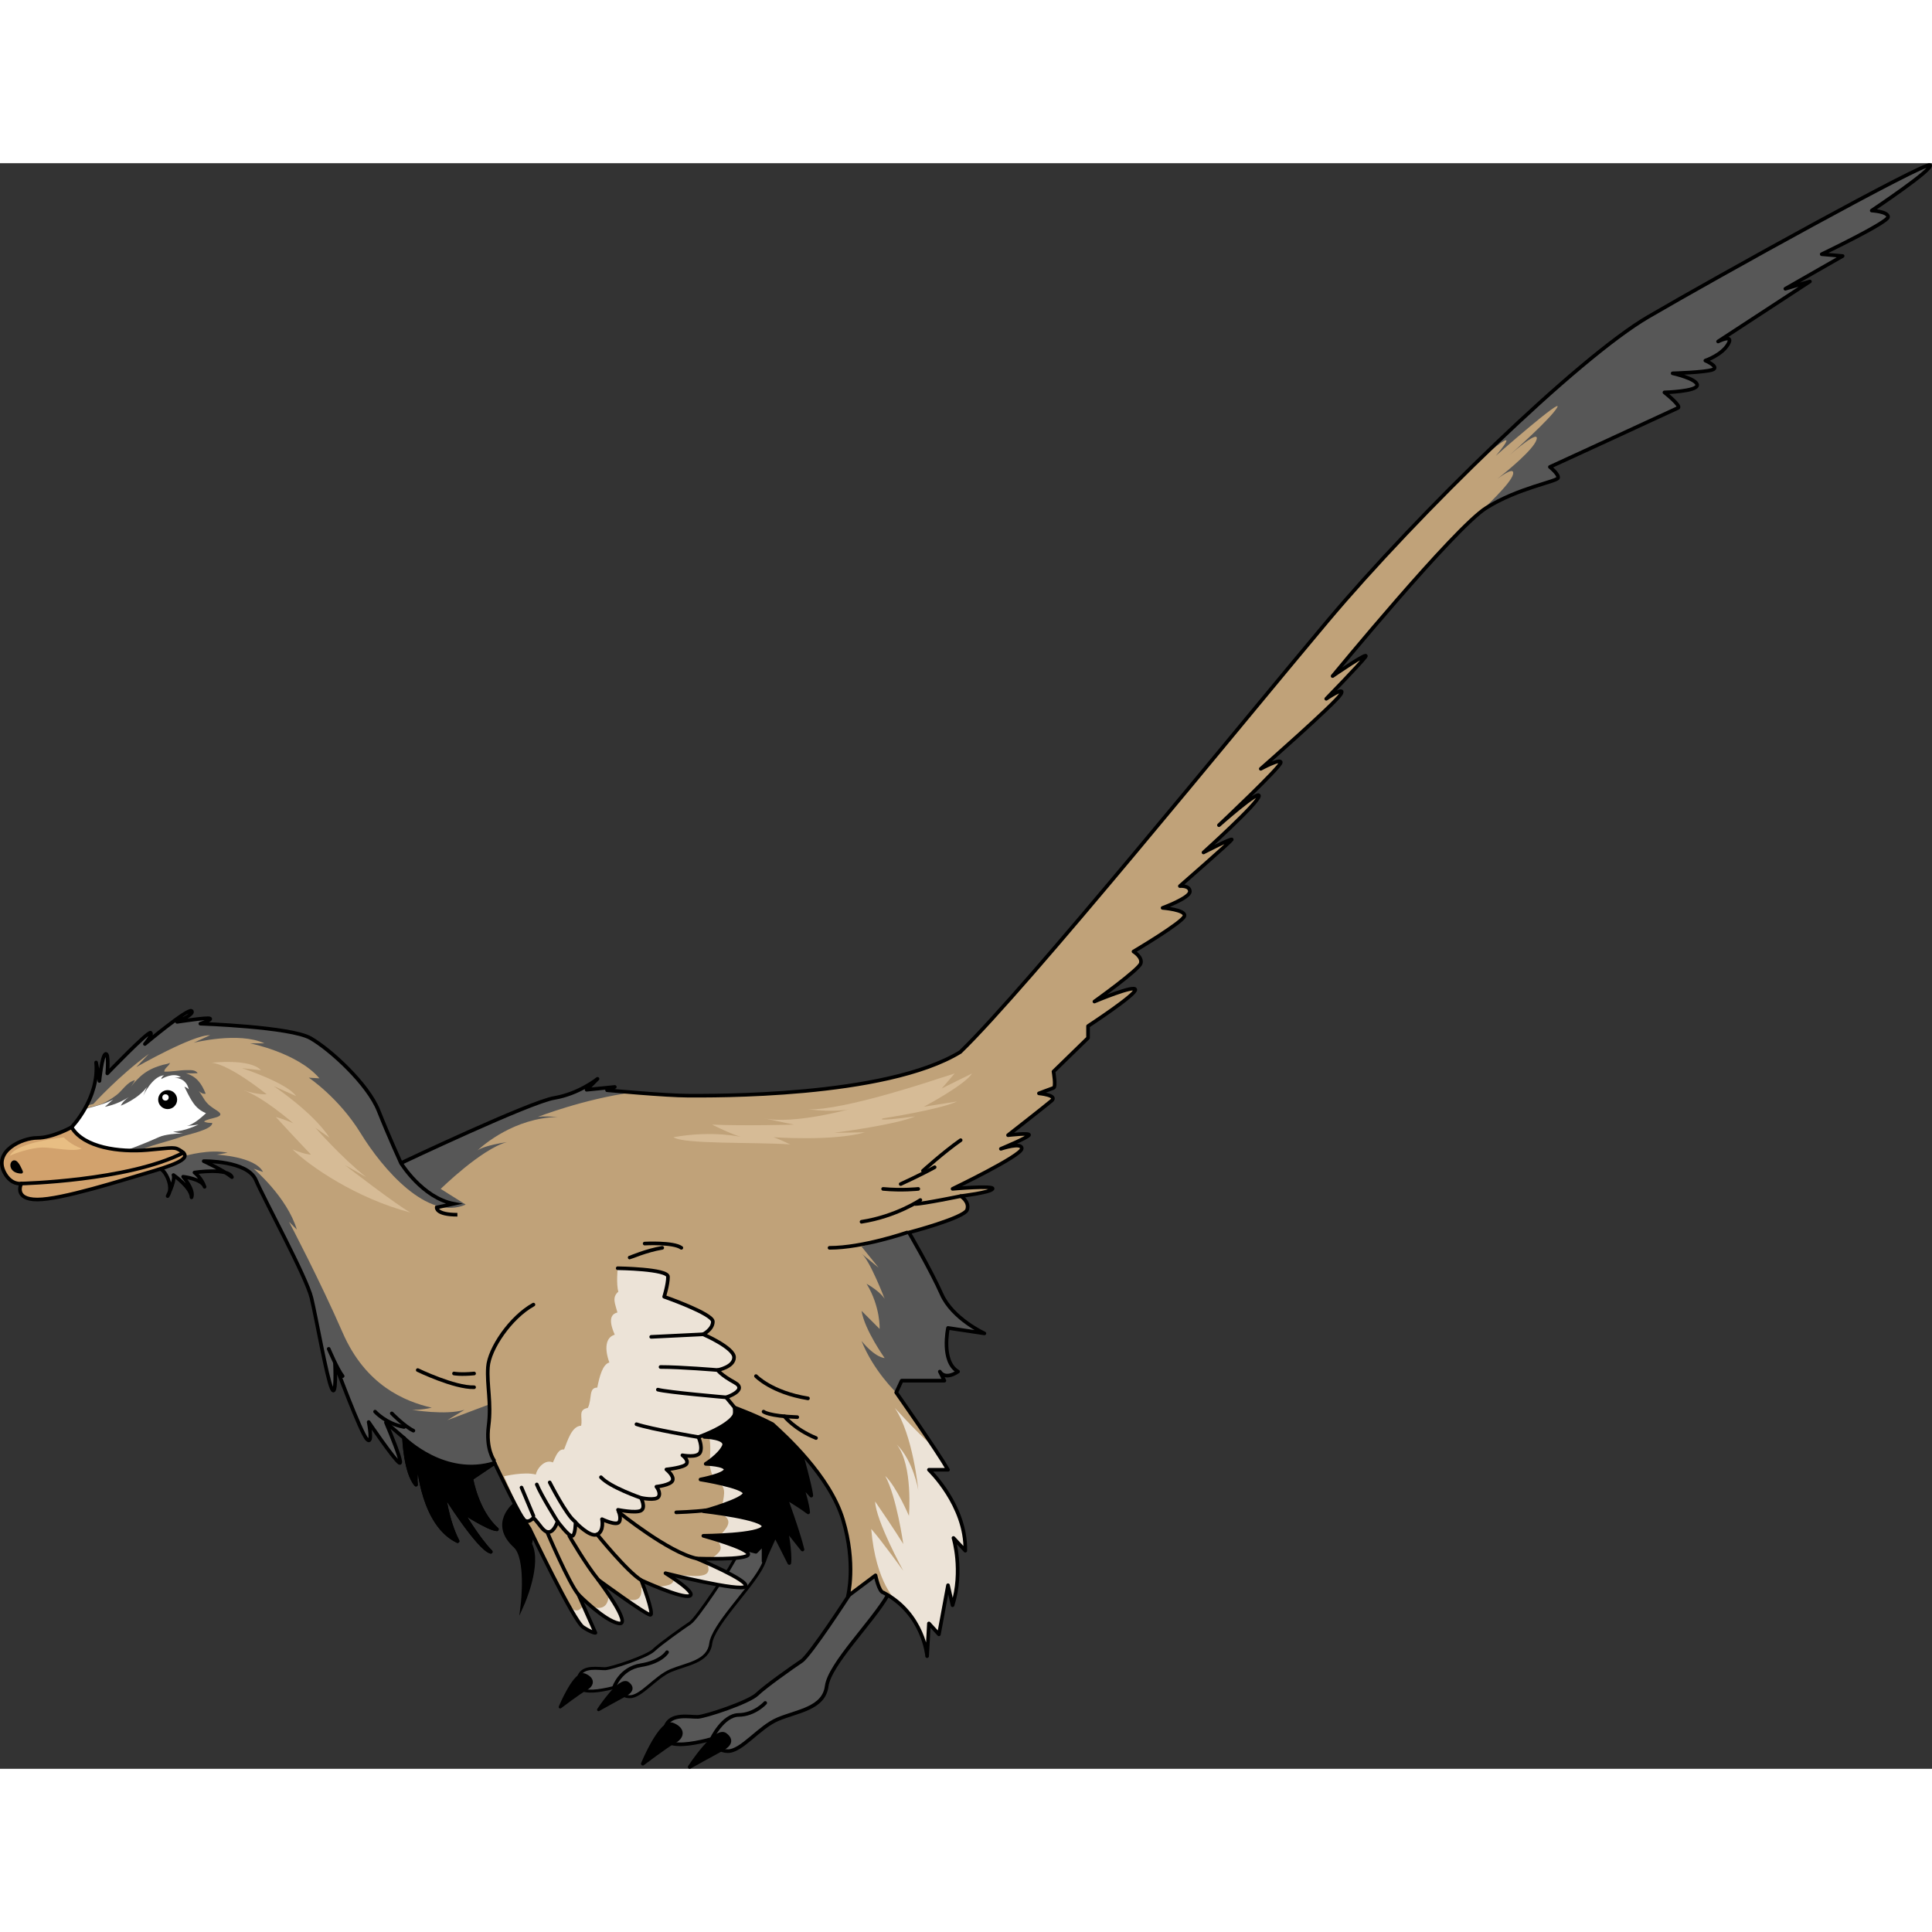 <?xml version="1.0" encoding="utf-8"?>
<!-- Created by: Science Figures, www.sciencefigures.org, Generator: Science Figures Editor -->
<!DOCTYPE svg PUBLIC "-//W3C//DTD SVG 1.1//EN" "http://www.w3.org/Graphics/SVG/1.1/DTD/svg11.dtd">
<svg version="1.1" id="Layer_1" xmlns="http://www.w3.org/2000/svg" xmlns:xlink="http://www.w3.org/1999/xlink" 
	 width="800px" height="800px" viewBox="0 0 332.556 276.372" enable-background="new 0 0 332.556 276.372"
	 xml:space="preserve">
<rect x="0" y="0" width="332.556" height="276.372" fill="#333333" stroke="none"/>
<g>
	<g>
		<path fill="#575757" d="M125.504,241.976c0,0-5.484,8.479-6.717,9.301c-1.232,0.821-5.086,3.544-6.268,4.676
			c-1.182,1.129-7.244,3.133-8.324,3.185c-1.078,0.052-3.904-0.616-4.572,1.387s0.463,2.569,2.518,2.466
			c2.055-0.102,4.83-0.977,4.83-0.977s-0.617,1.901,1.387,1.953s4.42-3.391,7.143-4.521c2.723-1.13,6.42-1.489,6.832-4.623
			c0.412-3.135,6.451-9.044,8.621-12.846c2.168-3.801,0.883-7.191,0.883-7.191l-2.363,0.308L125.504,241.976z"/>
		
			<path fill="none" stroke="#000000" stroke-width="0.512" stroke-linecap="round" stroke-linejoin="round" stroke-miterlimit="10" d="
			M125.504,241.976c0,0-5.484,8.479-6.717,9.301c-1.232,0.821-5.086,3.544-6.268,4.676c-1.182,1.129-7.244,3.133-8.324,3.185
			c-1.078,0.052-3.904-0.616-4.572,1.387s0.463,2.569,2.518,2.466c2.055-0.102,4.83-0.977,4.83-0.977s-0.617,1.901,1.387,1.953
			s4.42-3.391,7.143-4.521c2.723-1.13,6.42-1.489,6.832-4.623c0.412-3.135,6.451-9.044,8.621-12.846
			c2.168-3.801,0.883-7.191,0.883-7.191l-2.363,0.308L125.504,241.976z"/>
		<path d="M96.426,265.736c0,0,2.563-6.211,4.219-5.513c1.654,0.7,1.318,1.812,0.232,2.381
			C99.789,263.173,96.426,265.736,96.426,265.736z"/>
		
			<path fill="none" stroke="#000000" stroke-width="0.512" stroke-linecap="round" stroke-linejoin="round" stroke-miterlimit="10" d="
			M96.426,265.736c0,0,2.563-6.211,4.219-5.513c1.654,0.7,1.318,1.812,0.232,2.381C99.789,263.173,96.426,265.736,96.426,265.736z"
			/>
		<path d="M103.029,266.197c0,0,3.648-5.59,5.02-4.555c1.373,1.035-0.025,1.825-0.775,2.214S103.029,266.197,103.029,266.197z"/>
		
			<path fill="none" stroke="#000000" stroke-width="0.512" stroke-linecap="round" stroke-linejoin="round" stroke-miterlimit="10" d="
			M103.029,266.197c0,0,3.648-5.59,5.02-4.555c1.373,1.035-0.025,1.825-0.775,2.214S103.029,266.197,103.029,266.197z"/>
		<path d="M137.844,221.856c0,0,1.801,6.512,1.801,7.495c-1.664-1.814-1.664-1.814-1.664-1.814s1.059,3.334,1.135,4.692
			c-2.043-1.516-3.859-2.493-3.859-2.493s2.195,5.99,2.877,8.893c-2.801-3.528-2.801-3.528-2.801-3.528s0.758,4.205,0.531,5.847
			c-1.211-2.443-2.422-4.771-2.422-4.771l-2.01,4.447v-2.938l-1.318,1.334c0,0-10.465-2.396-14.348-6.184
			c-3.881-3.787-10.387-13.242-10.387-13.242l0.756-3.176l22.236-12.33l14.223,6.127"/>
		
			<path fill="none" stroke="#000000" stroke-width="0.626" stroke-linecap="round" stroke-linejoin="round" stroke-miterlimit="10" d="
			M137.844,221.856c0,0,1.801,6.512,1.801,7.495c-1.664-1.814-1.664-1.814-1.664-1.814s1.059,3.334,1.135,4.692
			c-2.043-1.516-3.859-2.493-3.859-2.493s2.195,5.99,2.877,8.893c-2.801-3.528-2.801-3.528-2.801-3.528s0.758,4.205,0.531,5.847
			c-1.211-2.443-2.422-4.771-2.422-4.771l-2.01,4.447v-2.938l-1.318,1.334c0,0-10.465-2.396-14.348-6.184
			c-3.881-3.787-10.387-13.242-10.387-13.242l0.756-3.176l22.236-12.33l14.223,6.127"/>
		<path fill="#575757" d="M146.17,246.471c0,0-6.699,10.357-8.205,11.362c-1.506,1.003-6.213,4.328-7.656,5.71
			c-1.443,1.38-8.85,3.829-10.168,3.892s-4.771-0.754-5.586,1.693c-0.814,2.448,0.564,3.139,3.076,3.014
			c2.51-0.125,5.898-1.193,5.898-1.193s-0.752,2.322,1.695,2.385c2.447,0.063,5.396-4.141,8.725-5.521
			c3.324-1.382,7.844-1.82,8.346-5.648c0.502-3.83,7.881-11.049,10.529-15.692c2.652-4.644,1.082-8.786,1.082-8.786l-2.887,0.377
			L146.17,246.471z"/>
		
			<path fill="none" stroke="#000000" stroke-width="0.626" stroke-linecap="round" stroke-linejoin="round" stroke-miterlimit="10" d="
			M146.17,246.471c0,0-6.699,10.357-8.205,11.362c-1.506,1.003-6.213,4.328-7.656,5.71c-1.443,1.38-8.85,3.829-10.168,3.892
			s-4.771-0.754-5.586,1.693c-0.814,2.448,0.564,3.139,3.076,3.014c2.51-0.125,5.898-1.193,5.898-1.193s-0.752,2.322,1.695,2.385
			c2.447,0.063,5.396-4.141,8.725-5.521c3.324-1.382,7.844-1.82,8.346-5.648c0.502-3.83,7.881-11.049,10.529-15.692
			c2.652-4.644,1.082-8.786,1.082-8.786l-2.887,0.377L146.17,246.471z"/>
		<path d="M110.648,275.495c0,0,3.131-7.587,5.154-6.733c2.021,0.854,1.611,2.213,0.283,2.908
			C114.758,272.367,110.648,275.495,110.648,275.495z"/>
		
			<path fill="none" stroke="#000000" stroke-width="0.626" stroke-linecap="round" stroke-linejoin="round" stroke-miterlimit="10" d="
			M110.648,275.495c0,0,3.131-7.587,5.154-6.733c2.021,0.854,1.611,2.213,0.283,2.908
			C114.758,272.367,110.648,275.495,110.648,275.495z"/>
		<path d="M118.715,276.058c0,0,4.457-6.827,6.133-5.563c1.676,1.264-0.031,2.229-0.947,2.703S118.715,276.058,118.715,276.058z"/>
		
			<path fill="none" stroke="#000000" stroke-width="0.626" stroke-linecap="round" stroke-linejoin="round" stroke-miterlimit="10" d="
			M118.715,276.058c0,0,4.457-6.827,6.133-5.563c1.676,1.264-0.031,2.229-0.947,2.703S118.715,276.058,118.715,276.058z"/>
		<path d="M88.643,230.823c0,0-4.244,3.298,0,7.195c2.258,2.056,1.309,9.993,1.309,9.993s3.074-6.902,1.303-10.326
			c0.496-2.643,2.41-7.32,2.41-7.32"/>
		<path fill="none" stroke="#000000" stroke-width="0.626" stroke-miterlimit="10" d="M88.643,230.823c0,0-4.244,3.298,0,7.195
			c2.258,2.056,1.309,9.993,1.309,9.993s3.074-6.902,1.303-10.326c0.496-2.643,2.41-7.32,2.41-7.32"/>
		<path fill="#C0A279" d="M132.986,217.049c1.949,1.778,9.832,8.815,12.121,16.444s0.848,13.139,0.848,13.139l4.748-3.56
			c0,0,0.592,2.882,1.355,2.966c6.951,3.645,7.525,10.945,7.525,10.945l0.314-5.634l1.721,1.878l1.563-8.451
			c0,0,0.473,2.034,0.785,3.443c1.877-5.947,0.156-11.58,0.156-11.58s0,0,2.035,2.189c0.156-7.824-6.26-13.928-6.26-13.928h3.283
			c-1.881-3.286-8.918-13.303-8.918-13.303l0.939-2.034h7.355L161.775,208c0,0,0.783,1.564,3.131,0
			c-2.975-1.722-1.725-7.512-1.725-7.512l6.262,0.938c0,0-5.477-2.505-7.355-6.729c-1.877-4.226-5.633-10.642-5.633-10.642
			s9.547-2.504,10.016-3.912c0.469-1.409-1.096-2.349-1.096-2.349s5.164-0.626,5.479-1.251c0.313-0.627-6.887,0-6.887,0
			s11.736-5.635,11.895-6.887c0.156-1.252-3.58,0-3.58,0s4.518-1.878,4.832-2.348c0.313-0.469-3.6,0-3.6,0s6.416-5.008,7.512-5.947
			c1.096-0.938-2.191-1.251-2.191-1.251s2.035-0.782,2.504-0.939c0.469-0.155,0-2.817,0-2.817l5.947-5.79v-2.034
			c0,0,8.139-5.32,8.139-6.26s-7.043,2.034-7.043,2.034s7.668-5.478,7.98-6.573s-1.252-2.034-1.252-2.034s8.451-5.008,8.764-6.104
			c0.313-1.095-3.756-1.407-3.756-1.407s4.695-1.722,4.695-2.817s-1.721-0.938-1.721-0.938s8.605-7.513,8.92-7.981
			c0.313-0.471-4.852,2.191-4.852,2.191s9.391-8.451,9.547-9.703s-6.887,5.008-6.887,5.008s10.643-10.016,10.643-10.799
			s-3.443,1.096-3.443,1.096s12.832-11.268,13.771-12.833s-2.504,0.783-2.504,0.783s5.791-5.948,6.73-7.2
			c0.938-1.252-5.635,3.287-5.635,3.287s20.971-25.51,26.447-28.951c5.479-3.444,12.209-4.539,12.363-5.165
			c0.156-0.626-1.408-1.878-1.408-1.878s21.441-9.859,22.066-10.172c0.627-0.313-2.348-2.662-2.348-2.662s5.635-0.155,5.635-1.251
			c0-1.095-4.225-2.034-4.225-2.034s5.633-0.156,6.885-0.627c1.252-0.469-1.252-1.564-1.252-1.564s2.816-0.939,3.912-2.817
			s-1.721-0.469-1.721-0.469l15.807-10.329l-4.227,1.251l9.859-5.634l-3.6-0.313c0,0,11.426-5.477,11.426-6.416
			s-2.818-1.096-2.818-1.096s10.799-7.199,10.016-7.824c-0.781-0.627-36.463,19.092-48.514,26.135
			c-12.051,7.042-39.594,33.803-55.244,52.426c-15.65,18.625-51.645,62.992-63.146,74.104c-12.91,7.902-43.115,7.512-46.871,7.512
			s-13.928-0.939-13.928-0.939l1.33-0.564l-4.852,0.486l1.877-1.878c0,0-3.207,2.582-7.434,3.286
			c-4.225,0.705-26.395,11.216-26.395,11.216s-2.035-4.435-3.861-9.024c-1.826-4.591-8.24-10.485-11.686-12.469
			c-3.441-1.982-18.986-2.504-18.986-2.504s1.982-0.626,1.668-0.887c-0.313-0.26-5.668,0.574-5.668,0.574s3.111-1.356,2.486-1.879
			c-0.627-0.521-8.033,5.688-8.033,5.688s1.355-1.566,0.99-1.931c-0.365-0.366-7.459,6.99-7.459,6.99s0.313-3.651-0.314-3.339
			c-0.625,0.313-1.043,4.643-1.043,4.643s0-0.364-0.572-3.182c0.572,6.208-4.229,11.145-4.229,11.145s-3.428,6.225,15.242,7.189
			c0.777,0.041,2.473,3.07,1.299,4.664c1.434-2.969,1-3.621,1-3.621s3.041,2.1,3.115,3.838c0.506-1.304-1.449-3.549-1.449-3.549
			s3.26,0.363,3.693,1.738c-0.506-1.521-1.738-2.463-1.738-2.463s5.795-0.869,6.447,0.797c-1.377-1.16-4.854-2.752-4.854-2.752
			s7.533-0.145,8.98,3.26c1.449,3.403,8.691,16.659,9.563,20.279c0.867,3.623,2.607,13.617,3.477,15.574
			c0.869,1.955,0.578-4.274,0.578-4.274s4.42,11.952,5.506,13.04c1.086,1.085,0.289-2.971,0.289-2.971s4.42,6.52,5.289,7.025
			c0.27,0.158,0.148-0.457-0.15-1.379c-0.658-2.038-2.168-5.574-2.168-5.574l3.115,2.68c0,0,0.221,5.926,2.059,8.027
			c-0.262-2.102,0.461-3.414,0.461-3.414s0.656,10.241,6.695,13.131c-1.838-3.546-2.363-8.207-2.363-8.207s5.908,9.453,8.076,10.045
			c-2.232-2.232-4.99-6.96-4.99-6.96s4.596,3.021,6.041,3.087c-3.48-3.087-4.398-8.732-4.398-8.732l4.004-2.692
			c0,0,3.594,7.575,4.814,9.448c1.223,1.874,1.223,1.874,1.223,1.874s7.576,15.886,9.205,16.944s2.117,0.977,2.117,0.977
			l-2.932-6.598c0,0,4.398,4.479,6.924,4.969s-3.504-7.494-3.504-7.494s8.229,6.027,8.963,6.027c0.732,0-1.549-5.945-1.549-5.945
			s6.924,3.176,8.309,2.688c1.387-0.488-4.154-3.91-4.154-3.91s12.953,3.259,13.768,2.281c0.814-0.979-8.391-4.807-8.391-4.807
			s8.879,0.327,8.879-0.732c0-1.061-7.738-3.178-7.738-3.178s9.855-0.082,10.346-1.548c0.488-1.467-10.346-2.688-10.346-2.688
			s7.088-1.955,7.088-3.096c0-1.14-7.578-2.361-7.578-2.361s4.318-0.814,4.318-1.711s-3.42-0.979-3.42-0.979
			s2.361-1.467,3.094-3.014c0.732-1.549-3.34-1.629-3.34-1.629s4.725-2.281,5.051-3.015c0.326-0.732,0.164-2.036,0.164-2.036
			S130.238,215.591,132.986,217.049z"/>
		<g>
			<g>
				<path fill="#ECE3D7" d="M124.898,224.861c0-0.645-1.77-0.867-2.764-0.941c0.002,0.006,0.088,0.999,0.576,2.141
					C123.801,225.744,124.898,225.313,124.898,224.861z"/>
				<path fill="#ECE3D7" d="M131.416,234.717c0.318-0.958-4.197-1.812-7.365-2.288c2.395,1.176,1.025,2.504-0.074,3.746
					C126.924,236.03,131.102,235.66,131.416,234.717z"/>
				<path fill="#ECE3D7" d="M102.496,252.964l-2.111-4.75c-1.166,2.118-2.605-0.166-2.627-0.2c1.156,2.079,2.145,3.663,2.621,3.974
					C102.008,253.046,102.496,252.964,102.496,252.964z"/>
				<path fill="#ECE3D7" d="M128.158,228.933c0-0.684-2.729-1.397-4.91-1.859c1.801,0.5,1.494,1.84,1.066,3.939
					C126.18,230.365,128.158,229.535,128.158,228.933z"/>
				<path fill="#ECE3D7" d="M124.572,220.869c0.547-1.15-1.563-1.49-2.682-1.589c0.52,0.034,0.369,2.923,0.285,4.122
					C122.932,222.845,124.096,221.876,124.572,220.869z"/>
				<path fill="#ECE3D7" d="M110.848,245.142c-0.162,0.023-0.314,0.05-0.449,0.086c0.178,2.367-1.283,2.293-2.875,1.859
					c2.043,1.426,4.074,2.781,4.424,2.781C112.467,249.869,111.471,246.88,110.848,245.142z"/>
				<path fill="#ECE3D7" d="M101.889,248.506c1.449,1.228,3.279,2.573,4.6,2.829c1.572,0.305-0.172-2.677-1.711-4.969
					C104.707,248.841,103.254,248.888,101.889,248.506z"/>
				<path fill="#ECE3D7" d="M118.707,246.611c0.922-0.325-1.219-1.945-2.758-2.996c0.146,1.17-1.41,1.334-3.016,1.398
					C115.061,245.881,117.877,246.904,118.707,246.611z"/>
				<path fill="#ECE3D7" d="M122.49,240.222c2.623,0.01,6.318-0.096,6.318-0.779c0-0.679-3.17-1.789-5.453-2.502l0,0
					C124.787,238.595,123.758,239.15,122.49,240.222z"/>
				<path fill="#ECE3D7" d="M115.766,242.998L115.766,242.998c3.24,0.781,11.895,2.777,12.555,1.984
					c0.582-0.699-3.975-2.863-6.607-4.035c-0.016,0.016-0.029,0.029-0.043,0.045C123.215,244.241,118.158,242.888,115.766,242.998z"
					/>
			</g>
		</g>
		<path fill="#575757" d="M92.537,164.173c0,0,7.959-3.105,16.346-4.232c-2.473-0.2-4.385-0.377-4.385-0.377l1.33-0.564
			l-4.852,0.486l1.877-1.878c0,0-3.207,2.582-7.434,3.286c-4.225,0.705-26.395,11.216-26.395,11.216s-2.035-4.435-3.861-9.024
			c-1.826-4.591-8.24-10.485-11.686-12.469c-3.441-1.982-18.986-2.504-18.986-2.504s1.982-0.626,1.668-0.887
			c-0.313-0.26-5.668,0.574-5.668,0.574s3.111-1.356,2.486-1.879c-0.627-0.521-8.033,5.688-8.033,5.688s1.355-1.566,0.99-1.931
			c-0.365-0.366-7.459,6.99-7.459,6.99s0.313-3.651-0.314-3.339c-0.625,0.313-1.043,4.643-1.043,4.643s0-0.364-0.572-3.182
			c0.264,2.879-0.627,5.477-1.658,7.442c0.709-0.178,1.182-0.3,1.182-0.3s4.383-4.842,9.545-8.607c-2.15,2.26-2.15,2.26-2.15,2.26
			s9.791-5.596,12.695-5.488c-2.797,1.291-2.797,1.291-2.797,1.291s7.746-1.936,12.156,0.108c-2.473,0-2.473,0-2.473,0
			s8.176,1.614,11.941,6.025l-1.828-0.108c0,0,5.164,3.434,8.93,9.571s11.512,15.176,18.074,12.271l-4.303-2.701
			c0,0,6.994-6.874,11.404-8.059c-3.467,0.54-4.666,1.139-5.072,1.437c1.045-0.973,6.377-5.585,13.787-5.759
			C93.076,163.977,92.537,164.173,92.537,164.173z"/>
		<path fill="#ECE3D7" d="M106.322,190.21c0,0,8.66,0.105,8.66,1.462c0,1.355-0.662,3.442-0.662,3.442s8.383,2.922,8.383,4.277
			c0,1.356-1.67,2.191-1.67,2.191s5.322,2.295,5.322,3.965c0,1.668-2.818,2.19-2.818,2.19s0.521,0.835,2.91,2.14
			c2.387,1.304-1.449,2.555-1.449,2.555l1.449,1.756c1.314,2.479-6.232,5.09-6.232,5.09s0.754,1.562,0.313,2.602
			c-0.441,1.041-3.068,0.521-3.068,0.521s1.092,0.779,0.727,1.456c-0.363,0.676-3.484,0.987-3.484,0.987s1.377,1.094,1.066,1.9
			c-0.313,0.807-2.785,1.066-2.785,1.066s0.834,1.014,0.365,1.743s-3.018,0.181-3.018,0.181s0.885,1.691,0,2.186
			c-0.885,0.496-3.955-0.129-3.955-0.129s0.65,1.326,0.209,2.081c-0.443,0.755-2.967-0.469-2.967-0.469s0.418,2.055-0.832,2.628
			c-1.248,0.572-3.721-2.081-3.721-2.081s0,2.133-0.547,2.341c-0.545,0.208-2.549-2.496-2.549-2.496s-0.545,1.794-1.508,1.82
			c-0.963,0.025-1.389-1.169-2.641-2.447c-1.252,1.33-1.869,0-1.869,0l-3.195-7.148c0,0,3.475-0.838,5.48-0.297
			c0.232-1.157,1.621-2.699,2.932-2.084c0.617-1.389,1.004-2.313,1.93-2.236c0.617-1.543,1.311-4.012,2.932-4.09
			c0.309-1.466-0.617-2.729,1.158-3.063c0.771-1.566,0.076-3.496,1.621-3.496c0.385-1.929,0.924-4.013,2.082-4.32
			c-0.848-2.315-0.693-4.322,0.928-4.785c-1.158-2.623-0.619-3.555,0.461-3.822c-0.385-1.502-1.002-2.582,0.156-3.585
			C106.049,192.93,106.322,190.21,106.322,190.21z"/>
		<path fill="#ECE3D7" d="M163.967,248.22c1.877-5.947,0.156-11.58,0.156-11.58s0,0,2.035,2.189
			c0.156-7.824-6.26-13.928-6.26-13.928h3.283c-0.535-0.935-1.486-2.412-2.572-4.049h-0.002c0,0-1.863-1.424-6.592-6.602
			c3.152,4.615,4.053,14.186,4.053,14.186s-0.787-4.953-3.701-7.881c2.828,3.604,2.088,12.272,2.088,12.272
			s-2.102-4.954-4.078-6.868c1.965,3.604,3.104,11.725,3.104,11.725s-1.578-2.604-4.842-7.32c0.111,3.279,4.842,11.922,4.842,11.922
			s-3.717-5.18-5.518-7.205c0.787,9.457,4.404,12.465,4.404,12.465l0,0c4.775,3.84,5.217,9.438,5.217,9.438l0.314-5.634l1.721,1.878
			l1.563-8.451C163.182,244.777,163.654,246.811,163.967,248.22z"/>
		<path fill="#575757" d="M169.443,201.427c0,0-5.477-2.505-7.355-6.729c-1.877-4.226-5.633-10.642-5.633-10.642l-8.156,2.43
			l2.938,3.63c0,0,0,0-2.938-2.419c1.383,1.036,3.975,7.775,3.975,7.775s-0.691-1.209-3.109-2.592
			c2.418,3.975,2.246,7.775,2.246,7.775s0,0-3.111-3.11c0.52,3.282,3.975,8.122,3.975,8.122s-1.555,0-3.975-2.938
			c2.074,5.184,5.965,8.869,5.965,8.869l0.939-2.034h7.355L161.775,208c0,0,0.783,1.564,3.131,0
			c-2.975-1.722-1.725-7.512-1.725-7.512L169.443,201.427z"/>
		<g>
			<path fill="#575757" d="M259.883,50.216c-0.025,0.021-0.041,0.036-0.041,0.036S259.859,50.238,259.883,50.216z"/>
			<path fill="#575757" d="M257.738,54.346C257.256,54.707,256.9,55,256.9,55S257.225,54.753,257.738,54.346z"/>
			<path fill="#575757" d="M286.504,39.451c0,0,5.635-0.155,5.635-1.251c0-1.095-4.225-2.034-4.225-2.034s5.633-0.156,6.885-0.627
				c1.252-0.469-1.252-1.564-1.252-1.564s2.816-0.939,3.912-2.817s-1.721-0.469-1.721-0.469l15.807-10.329l-4.227,1.251l9.859-5.634
				l-3.6-0.313c0,0,11.426-5.477,11.426-6.416s-2.818-1.096-2.818-1.096s10.799-7.199,10.016-7.824
				c-0.781-0.627-36.463,19.092-48.514,26.135c-6.807,3.977-18.557,14.247-30.313,25.787c10.254-9.028,4.092-1.878,4.092-1.878
				s11.75-10.325,10.563-8.308c-1.135,1.932-7.596,7.664-8.146,8.152c0.479-0.423,5.264-4.604,4.586-2.574
				c-0.557,1.672-4.881,5.236-6.73,6.704c1.146-0.857,3.029-2.106,2.695-0.77c-0.385,1.543-4.813,5.7-6.455,7.202
				c0.727-0.642,1.354-1.139,1.852-1.451c5.479-3.444,12.209-4.539,12.363-5.165c0.156-0.626-1.408-1.878-1.408-1.878
				s21.441-9.859,22.066-10.172C289.479,41.799,286.504,39.451,286.504,39.451z"/>
		</g>
		<g>
			<g>
				<path fill="#575757" d="M38.824,173.756c0.426,0.265,0.813,0.528,1.104,0.772C39.781,174.155,39.367,173.913,38.824,173.756z"/>
				<path fill="#575757" d="M29.182,177.086c-0.096,0.22-0.199,0.45-0.322,0.702C29.016,177.577,29.117,177.339,29.182,177.086z"/>
				<path fill="#575757" d="M84.254,213.63l-7.256,2.735c0,0,0,0,2.959-1.786c-3.227,0.994-9.053-0.007-9.053-0.007
					s1.523,0.089,3.406-0.358c-4.66-1.076-11.383-3.854-15.326-12.907c-3.943-9.052-9.232-19.089-9.232-19.089s0,0,1.344,1.344
					c-1.701-5.647-7.438-10.486-7.438-10.486s0,0,1.613,0.56c-1.344-2.667-7.977-2.979-7.977-2.979s0,0,1.881-0.322
					c-3.047-0.682-7.215,0.502-7.215,0.502l-13.736,0.178l0.594,0.99c2.17,0.522,5.008,0.928,8.742,1.121
					c0.674,0.035,2.035,2.318,1.621,3.962c1.037-2.368,0.678-2.919,0.678-2.919s3.041,2.1,3.115,3.838
					c0.506-1.304-1.449-3.549-1.449-3.549s3.26,0.363,3.693,1.738c-0.506-1.521-1.738-2.463-1.738-2.463s3.475-0.518,5.344,0.024
					c-1.588-0.989-3.75-1.979-3.75-1.979s7.533-0.145,8.98,3.26c1.449,3.403,8.691,16.659,9.563,20.279
					c0.867,3.623,2.607,13.617,3.477,15.574c0.869,1.955,0.578-4.274,0.578-4.274s4.42,11.952,5.506,13.04
					c1.086,1.085,0.289-2.971,0.289-2.971s4.42,6.52,5.289,7.025c0.27,0.158,0.148-0.457-0.15-1.379
					c-0.658-2.038-2.168-5.574-2.168-5.574l3.115,2.68c0,0,0.221,5.926,2.059,8.027c-0.262-2.102,0.461-3.414,0.461-3.414
					s0.656,10.241,6.695,13.131c-1.838-3.546-2.363-8.207-2.363-8.207s5.908,9.453,8.076,10.045c-2.232-2.232-4.99-6.96-4.99-6.96
					s4.596,3.021,6.041,3.087c-3.48-3.087-4.398-8.732-4.398-8.732l4.004-2.692c0,0-1.293-2.685-1.186-3.876l0.295-4.157
					L84.254,213.63z"/>
				<path d="M69.553,219.437c0,0,0.221,5.926,2.059,8.027c-0.262-2.102,0.461-3.414,0.461-3.414s0.656,10.241,6.695,13.131
					c-1.838-3.546-2.363-8.207-2.363-8.207s5.908,9.453,8.076,10.045c-2.232-2.232-4.99-6.96-4.99-6.96s4.596,3.021,6.041,3.087
					c-3.48-3.087-4.398-8.732-4.398-8.732l4.004-2.692C76.502,226.435,69.553,219.437,69.553,219.437z"/>
			</g>
		</g>
		<path fill="#575757" d="M38.824,173.756c0.426,0.265,0.813,0.528,1.104,0.772C39.781,174.155,39.367,173.913,38.824,173.756z"/>
		<path fill="#575757" d="M29.182,177.086c-0.096,0.22-0.199,0.45-0.322,0.702C29.016,177.577,29.117,177.339,29.182,177.086z"/>
		<g>
			<path fill="#FFFFFF" d="M32.412,166.958c0,0-0.363,0-0.9,0.023C32.037,167,32.412,166.958,32.412,166.958z"/>
			<path fill="#575757" d="M35.199,161.205c-0.383-0.584-1.045-1.823-1.48-1.873c0.438,0.311,1.072,0.996,1.684,0.832
				c-0.711-1.736-1.52-2.932-3.396-3.513c0.67,0.019,1.355,0.036,2.02-0.009c-0.387-0.633-1.295-0.531-1.953-0.531
				c-1.279,0-2.502,0.305-3.789,0.25c-0.045-0.574,0.883-0.979,0.961-1.521c-0.299,0.22-0.836,0.252-1.189,0.353
				c-0.447,0.126-0.891,0.269-1.324,0.437c-1.088,0.424-2.045,1.029-2.871,1.855c-0.516,0.516-1.242,1.225-1.553,1.887
				c0.25-0.531,0.699-1.018,0.926-1.533c-1.361,0.303-2.145,1.782-3.193,2.572c-0.801,0.604-1.668,1.141-2.588,1.541
				c-0.793,0.348-1.723,0.363-2.473,0.75c-0.836,0.431-1.299,1.576-1.908,2.351c-0.223,0.282-0.58,0.571-0.752,0.884
				c-0.471,0.858-0.23,1.98,0.266,2.761c1.482,2.333,4.053,2.497,6.514,2.501c0.703,0,1.301-0.074,1.953-0.314
				c1.443-0.533,2.889-0.971,4.314-1.486c1.934-0.698,3.979-1.138,5.936-1.852c0.893-0.325,5.375-1.215,5.215-2.356
				c-0.49-0.009-0.959,0.014-1.395-0.243c0.752-0.684,4.201-0.619,2.188-1.895c-0.842-0.533-1.465-0.949-2.016-1.706
				C35.266,161.303,35.232,161.257,35.199,161.205z"/>
			<path fill="#FFFFFF" d="M33.625,162.224c-0.861-0.979-1.871-3.254-1.871-3.254s0.359,0.088,0.744,0.447
				c-0.496-2.084-2.443-1.985-2.443-1.985s0,0,1.078-0.11c-1.303-0.942-3.361,0.322-3.361,0.322s-0.025-0.336,0.484-0.646
				c-2.033,0.112-3.592,3.498-3.592,3.498s0.154-0.406,0.611-1.473c-1.525,2.082-4.471,3.2-4.471,3.2s0.254-0.712,1.371-1.474
				c-2.031,1.321-4.113,1.676-4.113,1.676l1.422-1.27c-0.355,0.232-0.924,0.475-1.607,0.711c-0.965,0.334-2.158,0.658-3.297,0.939
				c-1.109,1.939-2.262,3.129-2.262,3.129s-1.795,3.271,4.332,5.439c4.021-0.769,9.506-3.193,10.752-3.75
				c1.012-0.453,2.963-0.598,4.109-0.644c-0.498-0.019-1.133-0.088-1.723-0.297c1.996,0,4.383-1.213,4.383-1.213
				s-0.547,0.118-2.27,0.274c1.33,0,3.561-2.23,3.561-2.23S34.484,163.203,33.625,162.224z"/>
		</g>
		<circle cx="28.859" cy="161.185" r="1.633"/>
		<circle fill="#FFFFFF" cx="28.487" cy="160.813" r="0.546"/>
		
			<path fill="none" stroke="#000000" stroke-width="0.626" stroke-linecap="round" stroke-linejoin="round" stroke-miterlimit="10" d="
			M132.986,217.049c1.949,1.778,9.832,8.815,12.121,16.444s0.848,13.139,0.848,13.139l4.748-3.56c0,0,0.592,2.882,1.355,2.966
			c6.951,3.645,7.525,10.945,7.525,10.945l0.314-5.634l1.721,1.878l1.563-8.451c0,0,0.473,2.034,0.785,3.443
			c1.877-5.947,0.156-11.58,0.156-11.58s0,0,2.035,2.189c0.156-7.824-6.26-13.928-6.26-13.928h3.283
			c-1.881-3.286-8.918-13.303-8.918-13.303l0.939-2.034h7.355L161.775,208c0,0,0.783,1.564,3.131,0
			c-2.975-1.722-1.725-7.512-1.725-7.512l6.262,0.938c0,0-5.477-2.505-7.355-6.729c-1.877-4.226-5.633-10.642-5.633-10.642
			s9.547-2.504,10.016-3.912c0.469-1.409-1.096-2.349-1.096-2.349s5.164-0.626,5.479-1.251c0.313-0.627-6.887,0-6.887,0
			s11.736-5.635,11.895-6.887c0.156-1.252-3.58,0-3.58,0s4.518-1.878,4.832-2.348c0.313-0.469-3.6,0-3.6,0s6.416-5.008,7.512-5.947
			c1.096-0.938-2.191-1.251-2.191-1.251s2.035-0.782,2.504-0.939c0.469-0.155,0-2.817,0-2.817l5.947-5.79v-2.034
			c0,0,8.139-5.32,8.139-6.26s-7.043,2.034-7.043,2.034s7.668-5.478,7.98-6.573s-1.252-2.034-1.252-2.034s8.451-5.008,8.764-6.104
			c0.313-1.095-3.756-1.407-3.756-1.407s4.695-1.722,4.695-2.817s-1.721-0.938-1.721-0.938s8.605-7.513,8.92-7.981
			c0.313-0.471-4.852,2.191-4.852,2.191s9.391-8.451,9.547-9.703s-6.887,5.008-6.887,5.008s10.643-10.016,10.643-10.799
			s-3.443,1.096-3.443,1.096s12.832-11.268,13.771-12.833s-2.504,0.783-2.504,0.783s5.791-5.948,6.73-7.2
			c0.938-1.252-5.635,3.287-5.635,3.287s20.971-25.51,26.447-28.951c5.479-3.444,12.209-4.539,12.363-5.165
			c0.156-0.626-1.408-1.878-1.408-1.878s21.441-9.859,22.066-10.172c0.627-0.313-2.348-2.662-2.348-2.662s5.635-0.155,5.635-1.251
			c0-1.095-4.225-2.034-4.225-2.034s5.633-0.156,6.885-0.627c1.252-0.469-1.252-1.564-1.252-1.564s2.816-0.939,3.912-2.817
			s-1.721-0.469-1.721-0.469l15.807-10.329l-4.227,1.251l9.859-5.634l-3.6-0.313c0,0,11.426-5.477,11.426-6.416
			s-2.818-1.096-2.818-1.096s10.799-7.199,10.016-7.824c-0.781-0.627-36.463,19.092-48.514,26.135
			c-12.051,7.042-39.594,33.803-55.244,52.426c-15.65,18.625-51.645,62.992-63.146,74.104c-12.91,7.902-43.115,7.512-46.871,7.512
			s-13.928-0.939-13.928-0.939l1.33-0.564l-4.852,0.486l1.877-1.878c0,0-3.207,2.582-7.434,3.286
			c-4.225,0.705-26.395,11.216-26.395,11.216s-2.035-4.435-3.861-9.024c-1.826-4.591-8.24-10.485-11.686-12.469
			c-3.441-1.982-18.986-2.504-18.986-2.504s1.982-0.626,1.668-0.887c-0.313-0.26-5.668,0.574-5.668,0.574s3.111-1.356,2.486-1.879
			c-0.627-0.521-8.033,5.688-8.033,5.688s1.355-1.566,0.99-1.931c-0.365-0.366-7.459,6.99-7.459,6.99s0.313-3.651-0.314-3.339
			c-0.625,0.313-1.043,4.643-1.043,4.643s0-0.364-0.572-3.182c0.572,6.208-4.229,11.145-4.229,11.145s-3.428,6.225,15.242,7.189
			c0.777,0.041,2.473,3.07,1.299,4.664c1.434-2.969,1-3.621,1-3.621s3.041,2.1,3.115,3.838c0.506-1.304-1.449-3.549-1.449-3.549
			s3.26,0.363,3.693,1.738c-0.506-1.521-1.738-2.463-1.738-2.463s5.795-0.869,6.447,0.797c-1.377-1.16-4.854-2.752-4.854-2.752
			s7.533-0.145,8.98,3.26c1.449,3.403,8.691,16.659,9.563,20.279c0.867,3.623,2.607,13.617,3.477,15.574
			c0.869,1.955,0.578-4.274,0.578-4.274s4.42,11.952,5.506,13.04c1.086,1.085,0.289-2.971,0.289-2.971s4.42,6.52,5.289,7.025
			c0.27,0.158,0.148-0.457-0.15-1.379c-0.658-2.038-2.168-5.574-2.168-5.574l3.115,2.68c0,0,0.221,5.926,2.059,8.027
			c-0.262-2.102,0.461-3.414,0.461-3.414s0.656,10.241,6.695,13.131c-1.838-3.546-2.363-8.207-2.363-8.207s5.908,9.453,8.076,10.045
			c-2.232-2.232-4.99-6.96-4.99-6.96s4.596,3.021,6.041,3.087c-3.48-3.087-4.398-8.732-4.398-8.732l4.004-2.692
			c0,0,3.594,7.575,4.814,9.448c1.223,1.874,1.223,1.874,1.223,1.874s7.576,15.886,9.205,16.944s2.117,0.977,2.117,0.977
			l-2.932-6.598c0,0,4.398,4.479,6.924,4.969s-3.504-7.494-3.504-7.494s8.229,6.027,8.963,6.027c0.732,0-1.549-5.945-1.549-5.945
			s6.924,3.176,8.309,2.688c1.387-0.488-4.154-3.91-4.154-3.91s12.953,3.259,13.768,2.281c0.814-0.979-8.391-4.807-8.391-4.807
			s8.879,0.327,8.879-0.732c0-1.061-7.738-3.178-7.738-3.178s9.855-0.082,10.346-1.548c0.488-1.467-10.346-2.688-10.346-2.688
			s7.088-1.955,7.088-3.096c0-1.14-7.578-2.361-7.578-2.361s4.318-0.814,4.318-1.711s-3.42-0.979-3.42-0.979
			s2.361-1.467,3.094-3.014c0.732-1.549-3.34-1.629-3.34-1.629s4.725-2.281,5.051-3.015c0.326-0.732,0.164-2.036,0.164-2.036
			S130.238,215.591,132.986,217.049z"/>
		
			<path fill="none" stroke="#000000" stroke-width="0.626" stroke-linecap="round" stroke-linejoin="round" stroke-miterlimit="10" d="
			M85.039,223.285c0,0-1.459-1.982-0.939-5.947c0.523-3.965-0.328-6.99-0.111-10.12s3.867-8.555,7.832-10.747"/>
		
			<path fill="none" stroke="#000000" stroke-width="0.626" stroke-linecap="round" stroke-linejoin="round" stroke-miterlimit="10" d="
			M89.951,233.169c0,0,0.617,1.33,1.869,0c1.252,1.278,1.678,2.473,2.641,2.447c0.963-0.026,1.508-1.82,1.508-1.82
			s2.004,2.704,2.549,2.496c0.547-0.208,0.547-2.341,0.547-2.341s2.473,2.653,3.721,2.081c1.25-0.573,0.832-2.628,0.832-2.628
			s2.523,1.224,2.967,0.469c0.441-0.755-0.209-2.081-0.209-2.081s3.07,0.625,3.955,0.129c0.885-0.494,0-2.186,0-2.186
			s2.549,0.549,3.018-0.181s-0.365-1.743-0.365-1.743s2.473-0.26,2.785-1.066c0.311-0.807-1.066-1.9-1.066-1.9
			s3.121-0.312,3.484-0.987c0.365-0.677-0.727-1.456-0.727-1.456s2.627,0.52,3.068-0.521c0.441-1.04-0.313-2.602-0.313-2.602
			s7.547-2.61,6.232-5.09l-1.449-1.756c0,0,3.836-1.251,1.449-2.555c-2.389-1.305-2.91-2.14-2.91-2.14s2.818-0.522,2.818-2.19
			c0-1.67-5.322-3.965-5.322-3.965s1.67-0.835,1.67-2.191c0-1.355-8.383-4.277-8.383-4.277s0.662-2.087,0.662-3.442
			c0-1.356-8.66-1.462-8.66-1.462"/>
		<path fill="none" stroke="#000000" stroke-width="0.626" stroke-miterlimit="10" d="M69.025,172.11c0,0,3.635,5.959,9.076,7.005
			l-2.932,0.629c0,0-0.207,1.256,3.561,1.256"/>
		<path fill="#D2A26D" d="M12.318,165.935c0,0-3.275,1.834-5.896,1.834s-7.676,2.279-5.635,6.027
			c1.182,2.17,2.883,1.835,2.883,1.835s-1.422,2.753,2.762,2.753s14.404-3.277,19.777-4.85c5.371-1.572,6.42-2.488,5.109-3.406
			c-1.311-0.917-1.311-0.655-6.027-0.263C20.574,170.259,14.414,169.473,12.318,165.935z"/>
		
			<path fill="none" stroke="#000000" stroke-width="0.626" stroke-linecap="round" stroke-linejoin="round" stroke-miterlimit="10" d="
			M12.318,165.935c0,0-3.275,1.834-5.896,1.834s-7.676,2.279-5.635,6.027c1.182,2.17,2.883,1.835,2.883,1.835
			s-1.422,2.753,2.762,2.753s14.404-3.277,19.777-4.85c5.371-1.572,6.42-2.488,5.109-3.406c-1.311-0.917-1.311-0.655-6.027-0.263
			C20.574,170.259,14.414,169.473,12.318,165.935z"/>
		
			<path fill="none" stroke="#000000" stroke-width="0.626" stroke-linecap="round" stroke-linejoin="round" stroke-miterlimit="10" d="
			M31.566,170.333c-9.582,4.873-27.896,5.298-27.896,5.298"/>
		
			<path fill="none" stroke="#000000" stroke-width="0.557" stroke-linecap="round" stroke-linejoin="round" stroke-miterlimit="10" d="
			M3.67,173.635c0,0-0.703-1.847-1.268-1.717S1.82,173.603,3.67,173.635z"/>
		<path d="M3.67,173.635c0,0-0.703-1.847-1.268-1.717S1.82,173.603,3.67,173.635z"/>
		
			<path fill="none" stroke="#000000" stroke-width="0.626" stroke-linecap="round" stroke-linejoin="round" stroke-miterlimit="10" d="
			M120.215,219.279c0,0-8.078-1.358-10.66-2.221"/>
		
			<path fill="none" stroke="#000000" stroke-width="0.626" stroke-linecap="round" stroke-linejoin="round" stroke-miterlimit="10" d="
			M110.33,229.736c0,0-5.338-1.831-6.887-3.553"/>
		
			<line fill="none" stroke="#000000" stroke-width="0.626" stroke-linecap="round" stroke-linejoin="round" stroke-miterlimit="10" x1="91.82" y1="232.835" x2="89.77" y2="227.959"/>
		
			<path fill="none" stroke="#000000" stroke-width="0.626" stroke-linecap="round" stroke-linejoin="round" stroke-miterlimit="10" d="
			M95.969,233.796c0,0-2.861-4.557-3.57-6.368"/>
		
			<path fill="none" stroke="#000000" stroke-width="0.626" stroke-linecap="round" stroke-linejoin="round" stroke-miterlimit="10" d="
			M94.621,227.074c0,0,2.932,5.761,4.348,6.723"/>
		
			<path fill="none" stroke="#000000" stroke-width="0.626" stroke-linecap="round" stroke-linejoin="round" stroke-miterlimit="10" d="
			M98.008,236.304c0,0,2.734,4.779,4.977,7.537"/>
		
			<path fill="none" stroke="#000000" stroke-width="0.626" stroke-linecap="round" stroke-linejoin="round" stroke-miterlimit="10" d="
			M94.184,235.617c0,0,3.764,8.879,5.381,10.75"/>
		
			<path fill="none" stroke="#000000" stroke-width="0.626" stroke-linecap="round" stroke-linejoin="round" stroke-miterlimit="10" d="
			M106.551,232.229c0,0,8.516,6.897,13.379,7.946"/>
		
			<path fill="none" stroke="#000000" stroke-width="0.626" stroke-linecap="round" stroke-linejoin="round" stroke-miterlimit="10" d="
			M116.404,232.229c0,0,3.051-0.087,5.266-0.372"/>
		
			<path fill="none" stroke="#000000" stroke-width="0.626" stroke-linecap="round" stroke-linejoin="round" stroke-miterlimit="10" d="
			M102.785,236.033c0,0,5.197,6.445,7.613,7.891"/>
		<path fill="#D6BB96" d="M36.424,154.839c0,0,6.623-0.775,8.508,1.291c-3.283-0.366-3.283-0.366-3.283-0.366
			s7.779,2.554,9.299,4.801c-3.828-1.7-3.828-1.7-3.828-1.7s6.744,4.495,9.6,8.87c-2.43-1.701-2.43-1.701-2.43-1.701
			s4.496,5.142,8.75,8.495c-3.646-2.055-3.646-2.055-3.646-2.055s8.871,6.867,11.242,8.144c-9.297-2.431-17.32-7.961-20.295-10.878
			c2.125,0.912,3.189,0.912,3.189,0.912s-3.555-3.721-6.047-6.479c1.641,0.463,2.979,1.07,2.979,1.07s-5.166-4.518-8.568-5.691
			c2.309,0.83,4.01,0.715,4.01,0.715S39.584,155.128,36.424,154.839z"/>
		
			<path fill="none" stroke="#000000" stroke-width="0.626" stroke-linecap="round" stroke-linejoin="round" stroke-miterlimit="10" d="
			M158.061,176.554c0,0-2.801,0.309-6.051,0"/>
		
			<path fill="none" stroke="#000000" stroke-width="0.626" stroke-linecap="round" stroke-linejoin="round" stroke-miterlimit="10" d="
			M155.035,175.72c0,0,3.648-1.668,5.844-2.898"/>
		
			<path fill="none" stroke="#000000" stroke-width="0.626" stroke-linecap="round" stroke-linejoin="round" stroke-miterlimit="10" d="
			M158.873,173.437c0,0,3.588-3.25,6.486-5.27"/>
		
			<path fill="none" stroke="#000000" stroke-width="0.626" stroke-linecap="round" stroke-linejoin="round" stroke-miterlimit="10" d="
			M156.139,184.056c0,0-7.639,2.641-13.348,2.641"/>
		
			<path fill="none" stroke="#000000" stroke-width="0.626" stroke-linecap="round" stroke-linejoin="round" stroke-miterlimit="10" d="
			M165.375,177.795c0,0-6.514,1.349-7.832,1.349"/>
		
			<path fill="none" stroke="#000000" stroke-width="0.626" stroke-linecap="round" stroke-linejoin="round" stroke-miterlimit="10" d="
			M158.422,178.47c0,0-4.18,2.82-10.123,3.743"/>
		
			<path fill="none" stroke="#000000" stroke-width="0.626" stroke-linecap="round" stroke-linejoin="round" stroke-miterlimit="10" d="
			M69.553,219.437c0,0,0.221,5.926,2.059,8.027c-0.262-2.102,0.461-3.414,0.461-3.414s0.656,10.241,6.695,13.131
			c-1.838-3.546-2.363-8.207-2.363-8.207s5.908,9.453,8.076,10.045c-2.232-2.232-4.99-6.96-4.99-6.96s4.596,3.021,6.041,3.087
			c-3.48-3.087-4.398-8.732-4.398-8.732l4.004-2.692C76.502,226.435,69.553,219.437,69.553,219.437z"/>
		
			<path fill="none" stroke="#000000" stroke-width="0.626" stroke-linecap="round" stroke-linejoin="round" stroke-miterlimit="10" d="
			M108.385,188.367c0.135,0,2.803-1.204,5.605-1.67"/>
		
			<path fill="none" stroke="#000000" stroke-width="0.626" stroke-linecap="round" stroke-linejoin="round" stroke-miterlimit="10" d="
			M110.965,185.964c0,0,4.938-0.271,6.316,0.732"/>
		
			<path fill="none" stroke="#000000" stroke-width="0.626" stroke-linecap="round" stroke-linejoin="round" stroke-miterlimit="10" d="
			M56.582,204.087c0,0,1.5,3.549,2.398,4.688"/>
		
			<path fill="none" stroke="#000000" stroke-width="0.626" stroke-linecap="round" stroke-linejoin="round" stroke-miterlimit="10" d="
			M64.561,214.894c0,0,1.885,2.1,4.992,2.641"/>
		
			<path fill="none" stroke="#000000" stroke-width="0.626" stroke-linecap="round" stroke-linejoin="round" stroke-miterlimit="10" d="
			M67.439,215.195c0,0,2.16,2.23,3.719,2.975"/>
		
			<path fill="none" stroke="#000000" stroke-width="0.626" stroke-linecap="round" stroke-linejoin="round" stroke-miterlimit="10" d="
			M131.432,214.894c0,0,0.818,0.763,5.799,0.947"/>
		
			<path fill="none" stroke="#000000" stroke-width="0.626" stroke-linecap="round" stroke-linejoin="round" stroke-miterlimit="10" d="
			M135.021,215.703c0,0,1.656,2.163,5.439,3.734"/>
		
			<path fill="none" stroke="#000000" stroke-width="0.626" stroke-linecap="round" stroke-linejoin="round" stroke-miterlimit="10" d="
			M130.127,208.776c0,0,2.676,2.821,8.949,3.835"/>
		
			<path fill="none" stroke="#000000" stroke-width="0.626" stroke-linecap="round" stroke-linejoin="round" stroke-miterlimit="10" d="
			M122.484,271.251c0,0,1.926-4.115,4.67-4.15c2.744-0.036,4.563-2.068,4.563-2.068"/>
		
			<path fill="none" stroke="#000000" stroke-width="0.626" stroke-linecap="round" stroke-linejoin="round" stroke-miterlimit="10" d="
			M105.691,262.373c0,0,1.037-3.258,4.602-3.827c3.566-0.569,4.527-2.245,4.527-2.245"/>
		
			<path fill="none" stroke="#000000" stroke-width="0.626" stroke-linecap="round" stroke-linejoin="round" stroke-miterlimit="10" d="
			M124.998,212.433c0,0-10.113-0.867-11.758-1.326"/>
		
			<path fill="none" stroke="#000000" stroke-width="0.626" stroke-linecap="round" stroke-linejoin="round" stroke-miterlimit="10" d="
			M123.537,207.739c0,0-6.367-0.538-9.836-0.531"/>
		
			<line fill="none" stroke="#000000" stroke-width="0.626" stroke-linecap="round" stroke-linejoin="round" stroke-miterlimit="10" x1="121.033" y1="201.583" x2="112.092" y2="202.023"/>
		
			<path fill="none" stroke="#000000" stroke-width="0.626" stroke-linecap="round" stroke-linejoin="round" stroke-miterlimit="10" d="
			M71.906,207.739c0,0,6.316,3.063,9.701,2.954"/>
		
			<path fill="none" stroke="#000000" stroke-width="0.626" stroke-linecap="round" stroke-linejoin="round" stroke-miterlimit="10" d="
			M78.148,208.328c0,0,1.111,0.224,3.459,0"/>
		<path fill="#D6BB96" d="M161.459,157.598c0,0-16.328,5.528-22.383,5.255c4.74,0.559,6.982,0.01,6.982,0.01
			s-9.383,2.624-14.531,1.545c3.072,0.663,5.148,1.079,5.148,1.079s-8.551,0.249-14.115,0c4.236,2.075,5.23,2.17,5.23,2.17
			s-4.98-1.233-11.873,0c1.744,1.233,13.619,0.819,20.094,1.233c-2.242-1.079-2.906-1.233-2.906-1.233s10.379,0.735,15.777-0.842
			c-4.484,0.083-5.314,0.083-5.314,0.083s10.432-1.329,13.975-2.824c-7.498,0.997-5.533,0.334-5.533,0.334s9.742-1.495,12.73-2.907
			c-5.729,0.913-5.729,0.913-5.729,0.913s7.059-3.734,8.303-5.729c-4.068,1.994-5.199,2.574-5.199,2.574l2.209-2.574
			L161.459,157.598z"/>
	</g>
	<path fill="#E8BE83" d="M10.99,167.689c0,0-8.139,0.795-9.303,3.161c0.959-0.462,3.693-1.386,5.576-1.421
		c1.881-0.035,5.361,0.818,6.816,0.178C12.164,168.968,10.99,167.689,10.99,167.689z"/>
</g>
</svg>